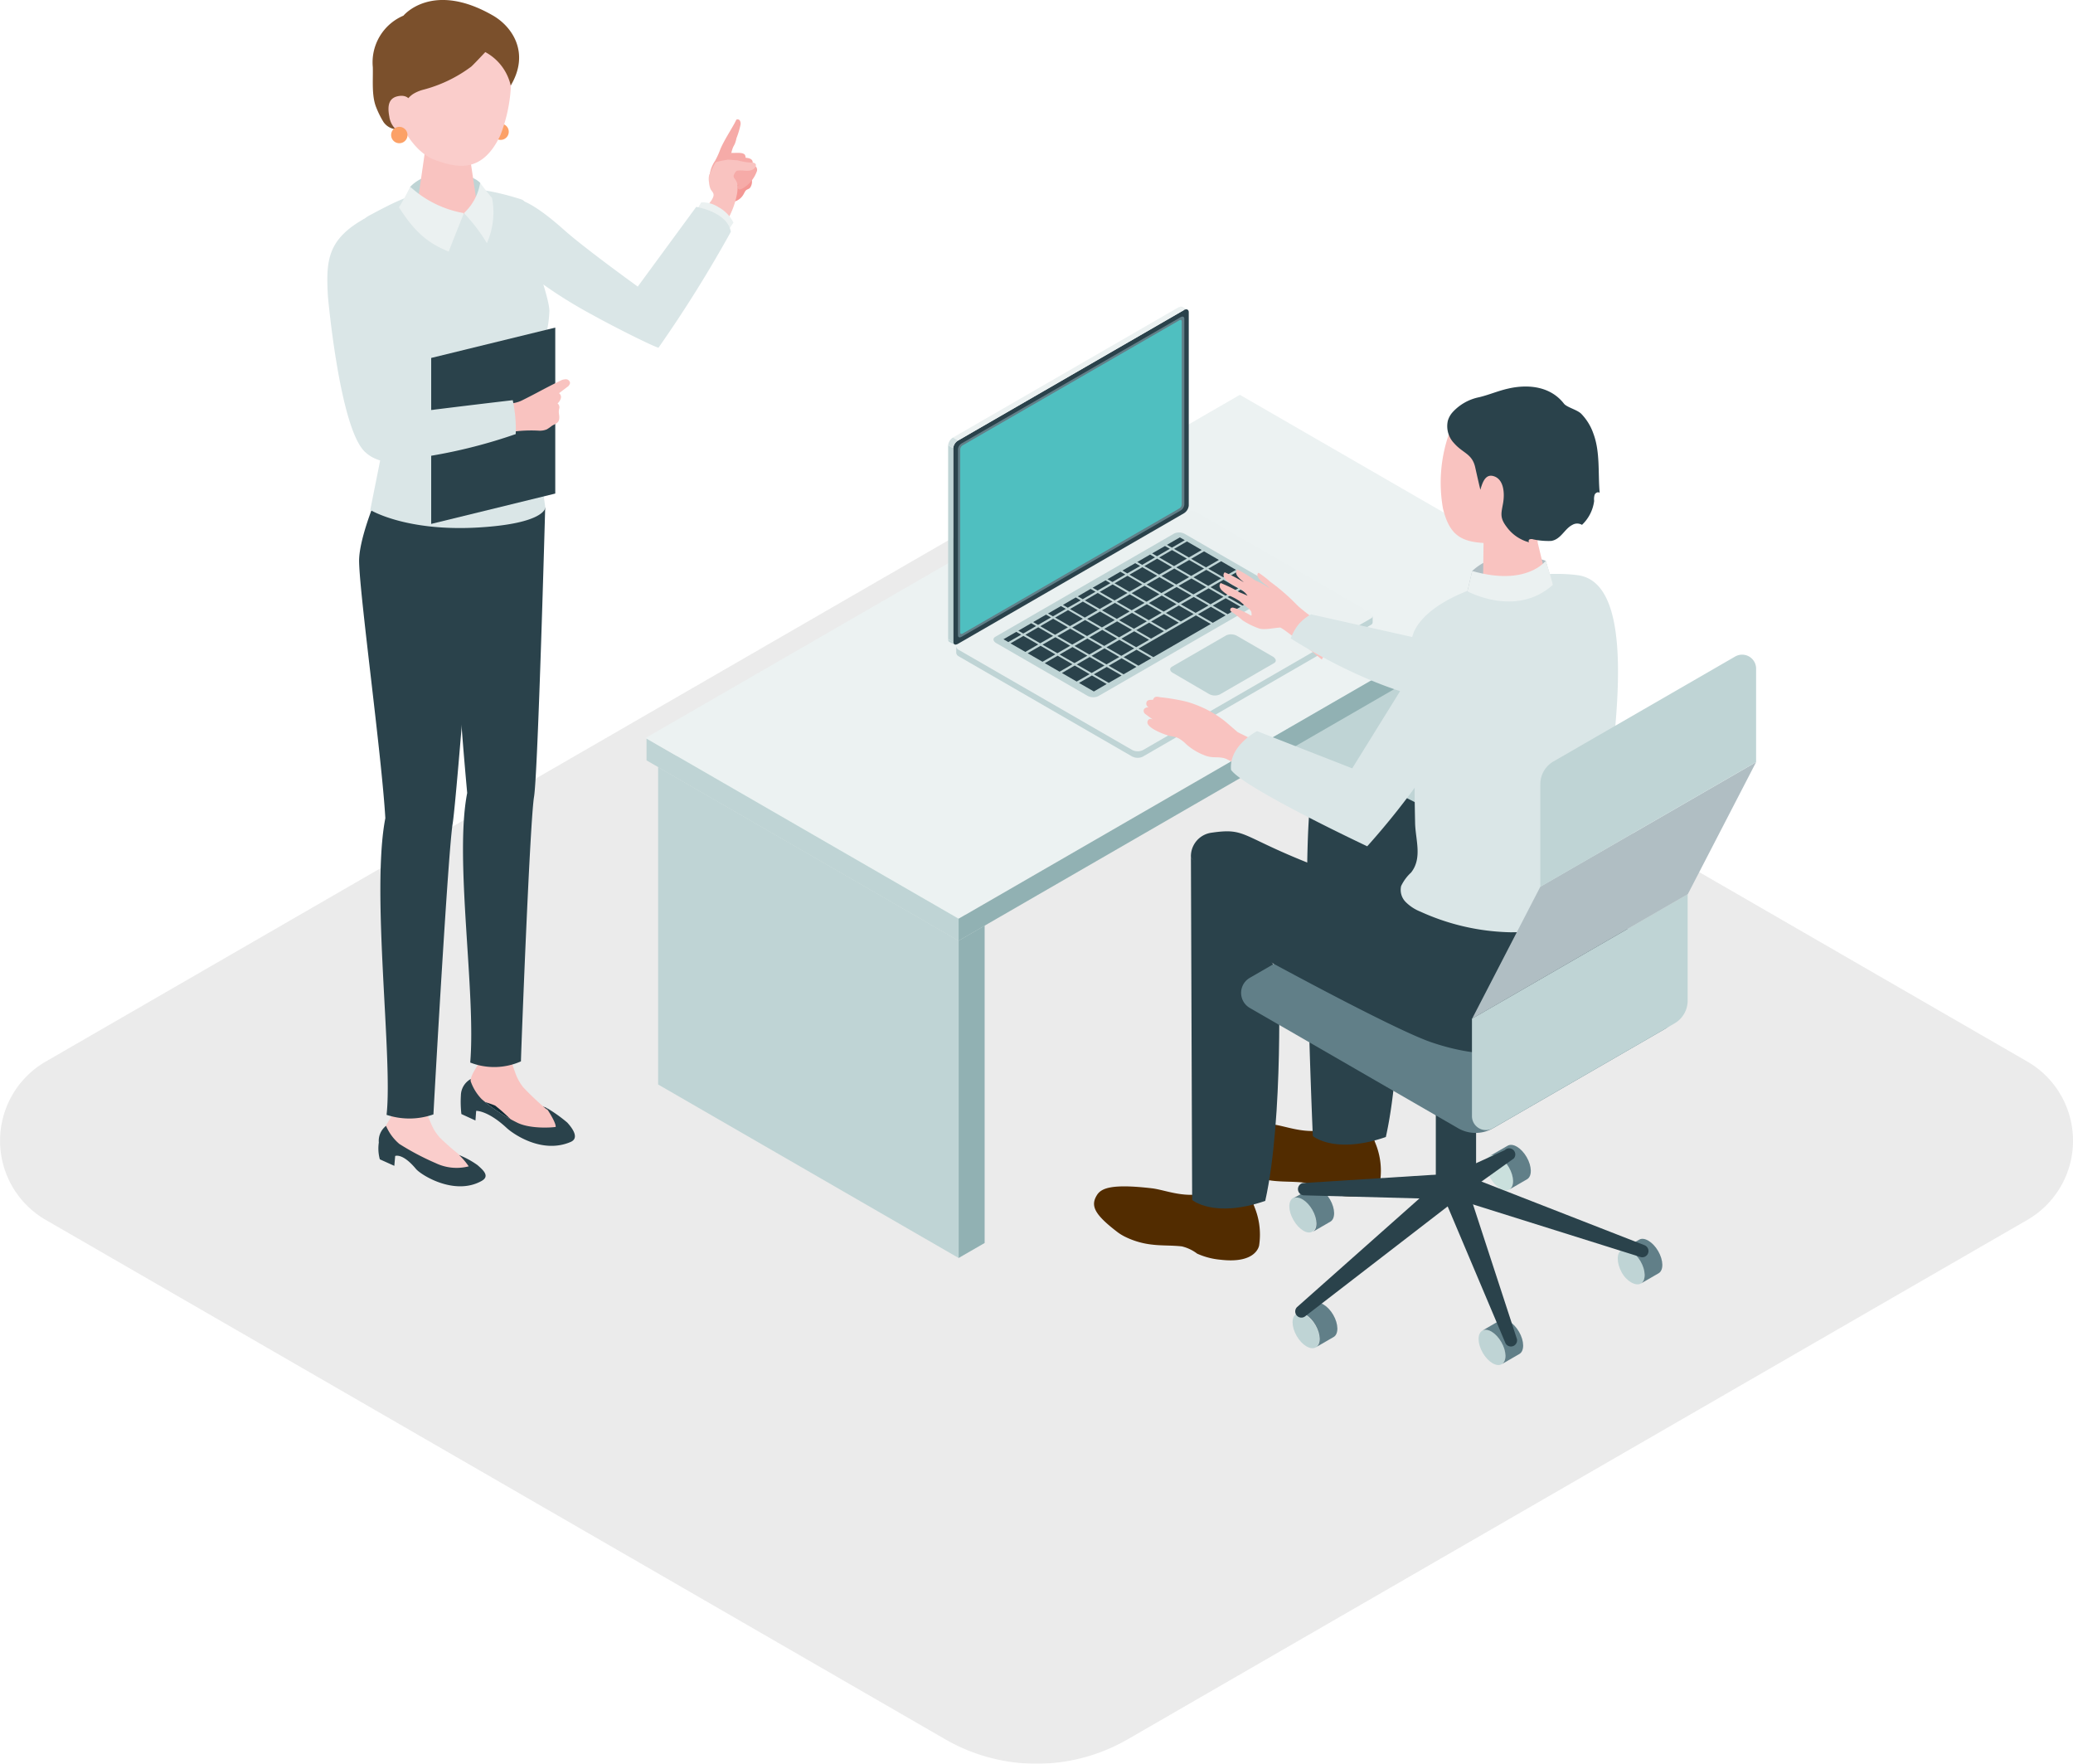 <svg xmlns="http://www.w3.org/2000/svg" width="286.2" height="243.46" viewBox="0 0 286.2 243.46">
  <defs>
    <style>
      .cls-1 {
        isolation: isolate;
      }

      .cls-2 {
        mix-blend-mode: multiply;
        opacity: 0.1;
      }

      .cls-3 {
        fill: #323232;
      }

      .cls-4 {
        fill: #f49895;
      }

      .cls-5 {
        fill: #f6aba8;
      }

      .cls-6 {
        fill: #f9c3c0;
      }

      .cls-7 {
        fill: #ebf1f1;
      }

      .cls-8 {
        fill: #dae6e7;
      }

      .cls-9 {
        fill: #fca167;
      }

      .cls-10 {
        fill: #112c36;
      }

      .cls-11 {
        fill: #2a424b;
      }

      .cls-12 {
        fill: #facdcb;
      }

      .cls-13 {
        fill: #bfd4d5;
      }

      .cls-14 {
        fill: #7b502c;
      }

      .cls-15 {
        fill: #bad7d3;
      }

      .cls-16 {
        fill: #91b1b3;
      }

      .cls-17 {
        fill: #ecf2f2;
      }

      .cls-18 {
        fill: #617f88;
      }

      .cls-19 {
        fill: #4fbfc0;
      }

      .cls-20 {
        fill: #d3e1e2;
      }

      .cls-21 {
        fill: #522c00;
      }

      .cls-22 {
        fill: #cae0dd;
      }

      .cls-23 {
        fill: #b0bec3;
      }
    </style>
  </defs>
  <g class="cls-1">
    <g id="レイヤー_2" data-name="レイヤー 2">
      <g id="文字">
        <g>
          <g class="cls-2">
            <path class="cls-3" d="M155.71,240.08,279.9,168.39a12.62,12.62,0,0,0,0-21.85L155.71,74.84a25.24,25.24,0,0,0-25.22,0L6.31,146.54a12.62,12.62,0,0,0,0,21.85l124.18,71.69A25.2,25.2,0,0,0,155.71,240.08Z"/>
          </g>
          <g>
            <g>
              <path class="cls-4" d="M103.59,25.87c-.15.22-.34.22-.53.35s-.27.37-.4.59a2.05,2.05,0,0,1-1.23,1,13.55,13.55,0,0,1-1.43.11.53.53,0,0,1-.62-.28A1.6,1.6,0,0,1,99.05,26a1.68,1.68,0,0,1,.46-.53l1.22-1.07a2.86,2.86,0,0,1,.66-.48,2.31,2.31,0,0,1,1.47,0,1.73,1.73,0,0,1,.68.3A1.46,1.46,0,0,1,103.59,25.87Z"/>
              <path class="cls-5" d="M101.42,17c.08-.16.17-.32.24-.48a.37.37,0,0,1,.49.13.86.86,0,0,1,.09.55,11.45,11.45,0,0,1-.56,1.87,4.79,4.79,0,0,1-.21.74c-.07.17-.17.33-.25.49a4.67,4.67,0,0,0-.34,1.43,1.55,1.55,0,0,1,.57.66c0,.24,0,.75-.24.86a6.14,6.14,0,0,1-3,.92.16.16,0,0,1-.14,0A.17.17,0,0,1,98,24a4.57,4.57,0,0,1,.74-1.83,11.38,11.38,0,0,0,.72-1.6C100,19.33,100.78,18.17,101.42,17Z"/>
              <path class="cls-5" d="M102.81,21.33a.73.73,0,0,1,.08.68,4.79,4.79,0,0,1-1.46,2.87,1,1,0,0,1-.37.24.37.37,0,0,1-.4-.11.52.52,0,0,1,0-.51c.19-.39.42-.75.61-1.13s.28-.6-.24-.68c-.21,0-.29-.28-.29-.49a2.24,2.24,0,0,1,.17-1,.2.2,0,0,1,.06-.09h.08C101.61,21.13,102.48,21,102.81,21.33Z"/>
              <path class="cls-5" d="M103.84,22.13a.74.74,0,0,1,0,.69A4.89,4.89,0,0,1,102,25.47a1.14,1.14,0,0,1-.4.19.36.36,0,0,1-.38-.17.53.53,0,0,1,.11-.5c.23-.36.52-.68.75-1s.36-.56-.15-.7c-.2-.06-.24-.32-.22-.52a2.17,2.17,0,0,1,.3-.93s0-.07.07-.08h.08C102.68,21.77,103.57,21.71,103.84,22.13Z"/>
              <path class="cls-5" d="M104.45,23.13a.67.67,0,0,1,0,.62A4.42,4.42,0,0,1,102.54,26a.84.84,0,0,1-.37.14.32.32,0,0,1-.33-.18c-.06-.15,0-.31.13-.44.25-.31.52-.58.77-.89s.35-.48-.09-.64c-.17-.07-.2-.31-.16-.49a2,2,0,0,1,.34-.82.16.16,0,0,1,.07-.07H103C103.43,22.72,104.24,22.73,104.45,23.13Z"/>
              <path class="cls-6" d="M97.92,24.09,98,24a12.6,12.6,0,0,1,.68-1.38.57.57,0,0,1,.19-.24,1.06,1.06,0,0,1,.19-.06,13.94,13.94,0,0,1,1.46-.28c.43,0,.85.08,1.27.08a9,9,0,0,0,1.92.33.68.68,0,0,1,.59.16c.15.2,0,.5-.19.66-.66.55-1.47.16-2.24.28a.47.47,0,0,0-.2.06.5.5,0,0,0-.15.17c-.16.26-.34.5-.16.79a2.28,2.28,0,0,1,.41.71,4.38,4.38,0,0,1-.06,1.69,11.24,11.24,0,0,1-1.07,3s0,.09-.09.1-.08,0-.12,0a10.67,10.67,0,0,1-2.83-1.64c.3-.31,1-1.13.91-1.6,0-.24-.34-.54-.43-.78a3,3,0,0,1-.19-.87A2.66,2.66,0,0,1,97.92,24.09Z"/>
              <path class="cls-7" d="M100.55,31.8l.71-1.08a5,5,0,0,0-2.09-2.14,4,4,0,0,0-2.36-.64l-.59,1Z"/>
              <path class="cls-8" d="M100.9,32A178.82,178.82,0,0,1,90.91,48c-.85-.23-6-2.81-9-4.47C75,39.83,69.92,35.61,68.11,32.76c-1.35-2.12-.67-3.51.43-4.63,1.8-1.81,4.66-.57,9.44,3.7,3,2.64,10.07,7.73,10.07,7.73l8.07-11S100.45,29.25,100.9,32Z"/>
              <path class="cls-9" d="M68,18.19a1.12,1.12,0,1,0,1.12-1.12A1.12,1.12,0,0,0,68,18.19Z"/>
              <path class="cls-10" d="M66.5,151.72A6.75,6.75,0,0,1,64.9,149a1.92,1.92,0,0,1,1.75.33c2.53,2,4,2.52,4.74,2.63a13.57,13.57,0,0,1,4,.94s1.37,2,1.31,2.66c-.71.11-3.67.28-5.41-.64A23.11,23.11,0,0,1,66.5,151.72Z"/>
              <path class="cls-6" d="M66.5,145.84l-.21.51c-.42,1-1.24,1.84-1.34,2.92a2.53,2.53,0,0,0,1.41,2.7,13.11,13.11,0,0,1,2,.64,22.93,22.93,0,0,1,2.8,2.6,5.57,5.57,0,0,0,4.16,1.55c1.25-.13,1.42-.23,2-1,.76-1-1-2.08-1.9-2.67a37.72,37.72,0,0,1-3.18-3,6.81,6.81,0,0,1-1.13-2.09l-.59-1.65Z"/>
              <path class="cls-11" d="M75.41,152.9s1.37,2,1.31,2.66c-.71.11-3.67.28-5.41-.64a23.11,23.11,0,0,1-4.81-3.2A6.75,6.75,0,0,1,64.9,149a2.64,2.64,0,0,0-1.27,2.22,14.6,14.6,0,0,0,.07,2.56l1.94.89.1-1.33s1.59-.08,4.21,2.36c.84.78,4.85,3.65,8.84,1.93,1.28-.56.14-2-.47-2.67A20.22,20.22,0,0,0,75.41,152.9Z"/>
              <path class="cls-12" d="M54.46,153.13l-.21.5c-.4,1-1.24,1.83-1.31,2.88-.08,1.29.25,2.43,1.4,2.74.5.13,1.58,0,2.07.15,1,.38,3.26,2.77,3.26,2.77a5.46,5.46,0,0,0,4.09,1.41c1.31-.16,1.84-.27,2.45-1.08.76-1-1.17-2-2.09-2.55a36,36,0,0,1-3.36-2.88,6.68,6.68,0,0,1-1.26-2l-.68-1.59Z"/>
              <path class="cls-11" d="M63.38,159.44A9,9,0,0,1,64.71,161a6.7,6.7,0,0,1-4.57-.45,35.91,35.91,0,0,1-5-2.64,6.64,6.64,0,0,1-1.84-2.5,2.62,2.62,0,0,0-1,2.3,5.65,5.65,0,0,0,.14,2.32l2,.9.12-1.36s1-.46,2.87,1.79c.73.86,5.35,3.74,9.07,1.65,1.21-.68.11-1.57-.56-2.17A12,12,0,0,0,63.38,159.44Z"/>
              <path class="cls-11" d="M75.27,70.07s-1,36.66-1.54,39.91-1.67,32-1.81,36.53a9.09,9.09,0,0,1-7,.16c.81-9.67-2.21-28.06-.42-37.21-.24-2.72-1.57-16.95-1.3-22.29.08-6.23.39-12.77.39-12.77l4.25-4.55Z"/>
              <path class="cls-11" d="M66,71.79s-2.92,38.31-3.51,41.93-2.38,35-2.65,40.11a10,10,0,0,1-6.47.06c.88-7.75-2.15-30.77-.17-40.95-.5-8.62-3.51-30.47-3.62-35.34-.09-2.88,2.07-8.1,2.07-8.1Z"/>
              <path class="cls-8" d="M51.12,70.39l2-10L48.64,35.32a4.9,4.9,0,0,1,2.53-5.67C56.48,26.82,61.4,24.14,72,27.53c1.45.46,1.8,6.36,1.85,8.19,0,0,2,5.61,2,7.2-.17,4.49-1.85,5.52-2.1,11.51-.15,3.8,1.54,15.64,1.54,15.64s0,2.19-9.2,2.74C56,73.41,51.12,70.39,51.12,70.39Z"/>
              <path class="cls-8" d="M55.13,59.34l-2-9.16a82,82,0,0,0-2.81-20C45.17,33.07,45,36,45.27,40.88c0,0,1.61,18.25,5.13,21.51C54.26,65.87,55.13,59.34,55.13,59.34Z"/>
              <path class="cls-13" d="M66.29,25.24c-1.44-1.54-7-2.25-9.65.54A15,15,0,0,1,56.17,28L61,29.75,66.17,29A28,28,0,0,0,66.29,25.24Z"/>
              <path class="cls-6" d="M61.6,19.31c-2,0-3,1.14-3,2.1l-.93,6.45c.1,1.11,2,2,4.25,2s4-.94,3.88-2l-1-6.72C64.67,20.08,63.57,19.29,61.6,19.31Z"/>
              <path class="cls-12" d="M61.85,2.21c-6-.31-7.89,4.07-8.21,9.51,1.27,6.45,4.1,9.54,6.45,10.38,2.87,1,6.44,2,9-3.45A21.78,21.78,0,0,0,70.3,7.36C69.78,5.37,67.82,2.52,61.85,2.21Z"/>
              <path class="cls-14" d="M67,7.19s-1.87,2-2,2.05a19.09,19.09,0,0,1-6.55,3.14,5.25,5.25,0,0,0-1.44.61,3.78,3.78,0,0,0-.88.86,6.86,6.86,0,0,0-1.39,4,2.35,2.35,0,0,1-1.79-1,13,13,0,0,1-1-2c-.67-1.62-.43-3.83-.48-5.58A7,7,0,0,1,55.7,2.16S59.64-2.67,68,2.11c2.77,1.57,5.18,5.23,2.51,9.7A7,7,0,0,0,67,7.19Z"/>
              <path class="cls-12" d="M57,15.1s0-2-1.73-1.87c-1.5.14-1.85,1.15-1.52,2.86a2.92,2.92,0,0,0,2.68,2.54C57.47,18.65,57,15.1,57,15.1Z"/>
              <path class="cls-7" d="M64.05,29.42s-1.12,2.77-2.1,5.31c-2.74-1.12-4.61-2.55-6.87-6.12.65-1,1.56-2.83,1.56-2.83A14.67,14.67,0,0,0,64.05,29.42Z"/>
              <path class="cls-7" d="M64.05,29.42a7.3,7.3,0,0,0,2.24-4.18s1,1.37,1.64,2.08a10.47,10.47,0,0,1-.71,6.24,23.42,23.42,0,0,0-3.17-4.14"/>
              <path class="cls-9" d="M54,18.63a1.13,1.13,0,1,0,1.12-1.12A1.12,1.12,0,0,0,54,18.63Z"/>
              <polygon class="cls-11" points="76.66 68.13 59.53 72.32 59.53 49.41 76.66 45.22 76.66 68.13"/>
              <path class="cls-6" d="M74.85,53.83c.82-.43,1.64-.85,2.48-1.26a1.7,1.7,0,0,1,.81-.22.57.57,0,0,1,.56.53.88.88,0,0,1-.4.55l-1.12.85a.65.65,0,0,1,.24.73,1.6,1.6,0,0,1-.44.68.67.67,0,0,1,.22.73c-.15.65.08.84,0,1.43s-.6.67-1,.93a6.89,6.89,0,0,1-.71.49,2.55,2.55,0,0,1-1.06.18,19.28,19.28,0,0,0-5.09.39c-.28-1-.73-2.79-1.11-3.78,1.29-.4,2.63-.18,3.84-.79C73,54.81,73.94,54.32,74.85,53.83Z"/>
              <path class="cls-8" d="M71.2,59.92a18.88,18.88,0,0,0-.41-4.68q-9.5,1.11-19,2.34a1.53,1.53,0,0,0-1,.42,1.49,1.49,0,0,0-.25.81,7.24,7.24,0,0,0,0,2.86c1,3.48,6.5,1.66,9,1.24A72,72,0,0,0,71.2,59.92Z"/>
            </g>
            <g>
              <g>
                <g>
                  <polygon class="cls-15" points="169.31 60.6 210.8 84.55 214.39 82.48 172.9 58.52 169.31 60.6"/>
                  <polygon class="cls-13" points="210.8 84.55 169.31 60.6 169.31 104.41 210.8 128.36 210.8 84.55"/>
                  <polygon class="cls-16" points="210.8 84.55 214.39 82.48 214.39 126.29 210.8 128.36 210.8 84.55"/>
                </g>
                <g>
                  <polygon class="cls-15" points="90.86 105.89 132.35 129.85 135.94 127.77 94.45 103.81 90.86 105.89"/>
                  <polygon class="cls-13" points="132.35 129.85 90.86 105.89 90.86 149.7 132.35 173.65 132.35 129.85"/>
                  <polygon class="cls-16" points="132.35 129.85 135.94 127.77 135.94 171.58 132.35 173.65 132.35 129.85"/>
                </g>
                <g>
                  <polygon class="cls-13" points="132.35 129.85 89.26 104.96 89.26 101.94 132.35 126.82 132.35 129.85"/>
                  <polygon class="cls-17" points="171.18 54.5 89.13 101.87 132.35 126.82 214.39 79.45 171.18 54.5"/>
                  <polygon class="cls-16" points="214.39 79.45 132.35 126.82 132.35 129.85 214.39 82.48 214.39 79.45"/>
                </g>
              </g>
              <g>
                <g>
                  <path class="cls-7" d="M164,42.76a.48.48,0,0,0-.53.05l-.7-.41a.52.52,0,0,1,.53,0Z"/>
                  <g>
                    <path class="cls-7" d="M189.24,85.39l-31.49,18.18a1.67,1.67,0,0,1-1.49-.06L132.39,89.72c-.44-.25-.49-.64-.11-.86l31.5-18.18a1.65,1.65,0,0,1,1.48.06l23.88,13.79C189.58,84.78,189.63,85.17,189.24,85.39Z"/>
                    <path class="cls-13" d="M175.87,91.55l-7.46,4.31a1.67,1.67,0,0,1-1.49-.06l-5-2.92c-.44-.25-.49-.64-.1-.86l7.46-4.31a1.67,1.67,0,0,1,1.49.06l5.05,2.92C176.21,91,176.25,91.33,175.87,91.55Z"/>
                    <path class="cls-13" d="M176.3,81.85,151.62,96.1a1.67,1.67,0,0,1-1.49-.06l-12.61-7.28c-.43-.26-.48-.64-.1-.86L162.1,73.65a1.64,1.64,0,0,1,1.49.06L176.2,81C176.64,81.24,176.68,81.63,176.3,81.85Z"/>
                    <polygon class="cls-11" points="175.37 81.39 173.59 82.41 171.55 81.23 173.32 80.21 175.37 81.39"/>
                    <polygon class="cls-11" points="173.01 80.02 171.23 81.05 169.18 79.87 170.96 78.84 173.01 80.02"/>
                    <polygon class="cls-11" points="170.64 78.66 168.87 79.68 166.82 78.5 168.59 77.47 170.64 78.66"/>
                    <polygon class="cls-11" points="168.28 77.29 166.5 78.32 164.45 77.14 166.23 76.11 168.28 77.29"/>
                    <polygon class="cls-11" points="165.91 75.92 164.14 76.95 162.09 75.77 163.87 74.74 165.91 75.92"/>
                    <polygon class="cls-11" points="173.32 82.57 171.54 83.6 169.49 82.42 171.27 81.39 173.32 82.57"/>
                    <polygon class="cls-11" points="170.95 81.21 169.18 82.23 167.13 81.05 168.91 80.03 170.95 81.21"/>
                    <polygon class="cls-11" points="168.59 79.84 166.81 80.87 164.77 79.69 166.54 78.66 168.59 79.84"/>
                    <polygon class="cls-11" points="166.23 78.48 164.45 79.5 162.4 78.32 164.18 77.3 166.23 78.48"/>
                    <polygon class="cls-11" points="163.86 77.11 162.09 78.14 160.04 76.95 161.81 75.93 163.86 77.11"/>
                    <polygon class="cls-11" points="171.27 83.76 169.49 84.78 167.44 83.6 169.22 82.58 171.27 83.76"/>
                    <polygon class="cls-11" points="168.9 82.39 167.12 83.42 165.08 82.24 166.86 81.21 168.9 82.39"/>
                    <polygon class="cls-11" points="166.54 81.03 164.76 82.05 162.71 80.87 164.49 79.85 166.54 81.03"/>
                    <polygon class="cls-11" points="164.17 79.66 162.4 80.69 160.35 79.5 162.13 78.48 164.17 79.66"/>
                    <polygon class="cls-11" points="161.81 78.3 160.03 79.32 157.99 78.14 159.76 77.11 161.81 78.3"/>
                    <polygon class="cls-11" points="169.21 84.94 167.44 85.97 165.39 84.79 167.17 83.76 169.21 84.94"/>
                    <polygon class="cls-11" points="166.85 83.58 165.07 84.6 163.03 83.42 164.8 82.4 166.85 83.58"/>
                    <polygon class="cls-11" points="164.49 82.21 162.71 83.24 160.66 82.06 162.44 81.03 164.49 82.21"/>
                    <polygon class="cls-11" points="162.12 80.85 160.34 81.87 158.3 80.69 160.07 79.67 162.12 80.85"/>
                    <polygon class="cls-11" points="159.76 79.48 157.98 80.51 155.93 79.33 157.71 78.3 159.76 79.48"/>
                    <polygon class="cls-11" points="164.8 84.76 163.02 85.79 160.97 84.61 162.75 83.58 164.8 84.76"/>
                    <polygon class="cls-11" points="162.43 83.4 160.66 84.42 158.61 83.24 160.39 82.21 162.43 83.4"/>
                    <polygon class="cls-11" points="160.07 82.03 158.29 83.06 156.24 81.88 158.02 80.85 160.07 82.03"/>
                    <polygon class="cls-11" points="157.7 80.67 155.93 81.69 153.88 80.51 155.66 79.48 157.7 80.67"/>
                    <polygon class="cls-11" points="162.74 85.95 160.97 86.97 158.92 85.79 160.7 84.77 162.74 85.95"/>
                    <polygon class="cls-11" points="160.38 84.58 158.6 85.61 156.56 84.43 158.33 83.4 160.38 84.58"/>
                    <polygon class="cls-11" points="158.02 83.22 156.24 84.24 154.19 83.06 155.97 82.04 158.02 83.22"/>
                    <polygon class="cls-11" points="155.65 81.85 153.88 82.88 151.83 81.7 153.61 80.67 155.65 81.85"/>
                    <polygon class="cls-11" points="160.69 87.13 158.91 88.16 156.87 86.98 158.65 85.95 160.69 87.13"/>
                    <polygon class="cls-11" points="158.33 85.77 156.55 86.79 154.5 85.61 156.28 84.59 158.33 85.77"/>
                    <polygon class="cls-11" points="155.96 84.4 154.19 85.43 152.14 84.25 153.92 83.22 155.96 84.4"/>
                    <polygon class="cls-11" points="153.6 83.04 151.82 84.06 149.78 82.88 151.55 81.85 153.6 83.04"/>
                    <polygon class="cls-11" points="167.16 86.13 159.23 90.71 157.18 89.53 165.11 84.95 167.16 86.13"/>
                    <polygon class="cls-11" points="158.64 88.32 156.86 89.34 154.82 88.16 156.59 87.14 158.64 88.32"/>
                    <polygon class="cls-11" points="156.28 86.95 154.5 87.98 152.45 86.8 154.23 85.77 156.28 86.95"/>
                    <polygon class="cls-11" points="153.91 85.59 152.13 86.61 150.09 85.43 151.87 84.41 153.91 85.59"/>
                    <polygon class="cls-11" points="151.55 84.22 149.77 85.25 147.72 84.07 149.5 83.04 151.55 84.22"/>
                    <polygon class="cls-11" points="158.95 90.87 157.17 91.89 155.13 90.71 156.91 89.69 158.95 90.87"/>
                    <polygon class="cls-11" points="156.59 89.5 154.81 90.53 152.76 89.35 154.54 88.32 156.59 89.5"/>
                    <polygon class="cls-11" points="154.22 88.14 152.45 89.16 150.4 87.98 152.18 86.95 154.22 88.14"/>
                    <polygon class="cls-11" points="151.86 86.77 150.08 87.8 148.03 86.62 149.81 85.59 151.86 86.77"/>
                    <polygon class="cls-11" points="149.5 85.41 147.72 86.43 145.67 85.25 147.45 84.22 149.5 85.41"/>
                    <polygon class="cls-11" points="156.9 92.05 155.12 93.08 153.07 91.9 154.85 90.87 156.9 92.05"/>
                    <polygon class="cls-11" points="154.53 90.69 152.76 91.71 150.71 90.53 152.49 89.5 154.53 90.69"/>
                    <polygon class="cls-11" points="152.17 89.32 150.39 90.35 148.35 89.17 150.12 88.14 152.17 89.32"/>
                    <polygon class="cls-11" points="149.81 87.96 148.03 88.98 145.98 87.8 147.76 86.78 149.81 87.96"/>
                    <polygon class="cls-11" points="147.44 86.59 145.66 87.62 143.62 86.44 145.4 85.41 147.44 86.59"/>
                    <polygon class="cls-11" points="154.85 93.24 153.07 94.26 151.02 93.08 152.8 92.06 154.85 93.24"/>
                    <polygon class="cls-11" points="152.48 91.87 150.71 92.9 148.66 91.72 150.44 90.69 152.48 91.87"/>
                    <polygon class="cls-11" points="150.12 90.51 148.34 91.53 146.29 90.35 148.07 89.32 150.12 90.51"/>
                    <polygon class="cls-11" points="147.75 89.14 145.98 90.17 143.93 88.99 145.71 87.96 147.75 89.14"/>
                    <polygon class="cls-11" points="145.39 87.78 143.61 88.8 141.57 87.62 143.34 86.59 145.39 87.78"/>
                    <polygon class="cls-11" points="152.79 94.42 151.02 95.45 148.97 94.27 150.75 93.24 152.79 94.42"/>
                    <polygon class="cls-11" points="150.43 93.06 148.65 94.08 146.61 92.9 148.38 91.87 150.43 93.06"/>
                    <polygon class="cls-11" points="148.06 91.69 146.29 92.72 144.24 91.54 146.02 90.51 148.06 91.69"/>
                    <polygon class="cls-11" points="145.7 90.33 143.93 91.35 141.88 90.17 143.66 89.14 145.7 90.33"/>
                    <polygon class="cls-11" points="143.34 88.96 141.56 89.99 139.51 88.81 141.29 87.78 143.34 88.96"/>
                    <polygon class="cls-11" points="163.57 74.57 161.79 75.6 161.11 75.21 162.89 74.18 163.57 74.57"/>
                    <polygon class="cls-11" points="161.51 75.75 159.74 76.78 159.06 76.39 160.84 75.37 161.51 75.75"/>
                    <polygon class="cls-11" points="159.46 76.94 157.69 77.97 157.01 77.58 158.78 76.55 159.46 76.94"/>
                    <polygon class="cls-11" points="157.41 78.13 155.63 79.15 154.96 78.76 156.73 77.74 157.41 78.13"/>
                    <polygon class="cls-11" points="155.36 79.31 153.58 80.34 152.9 79.95 154.68 78.92 155.36 79.31"/>
                    <polygon class="cls-11" points="153.3 80.5 151.53 81.52 150.85 81.13 152.63 80.11 153.3 80.5"/>
                    <polygon class="cls-11" points="151.25 81.68 149.48 82.71 148.8 82.32 150.57 81.29 151.25 81.68"/>
                    <polygon class="cls-11" points="149.2 82.87 147.42 83.89 146.75 83.5 148.52 82.47 149.2 82.87"/>
                    <polygon class="cls-11" points="147.15 84.05 145.37 85.08 144.69 84.69 146.47 83.66 147.15 84.05"/>
                    <polygon class="cls-11" points="145.1 85.23 143.32 86.26 142.64 85.87 144.42 84.84 145.1 85.23"/>
                    <polygon class="cls-11" points="143.04 86.42 141.27 87.45 140.59 87.06 142.37 86.03 143.04 86.42"/>
                    <polygon class="cls-11" points="140.99 87.61 139.21 88.63 138.54 88.24 140.31 87.22 140.99 87.61"/>
                  </g>
                  <path class="cls-11" d="M132.28,88.86l31.16-18a1.41,1.41,0,0,0,.68-1.08V43.1c0-.38-.3-.51-.68-.29l-31.16,18a1.39,1.39,0,0,0-.68,1.07v26.7C131.6,89,131.9,89.08,132.28,88.86Z"/>
                  <path class="cls-18" d="M132.77,87.89,163,70.47a1.07,1.07,0,0,0,.51-.81V44c0-.28-.23-.38-.51-.22L132.77,61.2a1.05,1.05,0,0,0-.51.81V87.68C132.26,88,132.49,88.06,132.77,87.89Z"/>
                  <path class="cls-19" d="M132.91,87.45l29.9-17.26a.69.69,0,0,0,.34-.54V44.36c0-.19-.15-.25-.34-.14l-29.9,17.25a.7.7,0,0,0-.34.54v25.3C132.57,87.5,132.72,87.56,132.91,87.45Z"/>
                  <polygon class="cls-13" points="131.6 61.87 130.9 61.47 130.9 88.22 131.6 88.62 131.6 61.87"/>
                  <path class="cls-20" d="M131.58,60.39a1.44,1.44,0,0,0-.68,1.08l.7.4a1.39,1.39,0,0,1,.68-1.07Z"/>
                  <polygon class="cls-7" points="162.74 42.4 131.58 60.39 132.28 60.8 163.44 42.81 162.74 42.4"/>
                  <path class="cls-13" d="M131.6,88.62a.36.36,0,0,0,.17.31l-.07,0-.6-.3a.37.37,0,0,1-.2-.37Z"/>
                </g>
                <path class="cls-13" d="M132.38,90.61l23.88,13.79h0a1.67,1.67,0,0,0,1.49.06h0l31.5-18.19a.42.42,0,0,0,.26-.38h0V85h0v0a.42.42,0,0,1-.26.38l-31.49,18.18a1.67,1.67,0,0,1-1.49-.06L132.39,89.72a.62.62,0,0,1-.37-.47v.87h0a.6.6,0,0,0,.36.48"/>
              </g>
              <g>
                <g>
                  <path class="cls-21" d="M189.69,157.35a10,10,0,0,1,.85,5.72s-.32,2.59-5.34,2a10.56,10.56,0,0,1-3.22-.84c-.79-.4-1.18-.88-2.11-1-1.38-.15-2.77-.08-4.14-.24a11.25,11.25,0,0,1-3.72-1.1,6,6,0,0,1-1-.6c-3.26-2.49-3.78-3.68-2.86-5.15.59-.93,2-1.58,7.57-.93,1.39.16,3.22.89,5.33.91a4.43,4.43,0,0,0,2-.46,5.37,5.37,0,0,1,3.14-.36C188,155.56,189.34,156.41,189.69,157.35Z"/>
                  <path class="cls-21" d="M189.77,158c.18-1.18-1.39-2.39-3.5-2.71s-4,.37-4.14,1.54,1.38,2.39,3.49,2.71S189.59,159.18,189.77,158Z"/>
                </g>
                <path class="cls-11" d="M193.19,125.26s.71,20.26-1.86,31.69c-7.06,2.44-10.08-.13-10.08-.13s-1.7-38.59-.18-47.32a4,4,0,0,1,4.22-2.89c5.1.77,20.28,9.74,20.28,9.74l-6.37,10.29Z"/>
                <g>
                  <path class="cls-21" d="M173,166.17a10,10,0,0,1,.84,5.72s-.31,2.59-5.33,2a10,10,0,0,1-3.23-.84,5.67,5.67,0,0,0-2.11-1c-1.37-.16-2.76-.08-4.13-.25a11.12,11.12,0,0,1-3.73-1.09,6.57,6.57,0,0,1-1-.61c-3.26-2.49-3.78-3.67-2.86-5.14.59-.94,2-1.58,7.57-.93,1.39.16,3.22.89,5.33.9a4.39,4.39,0,0,0,2.05-.45,5.42,5.42,0,0,1,3.15-.36C171.33,164.38,172.69,165.23,173,166.17Z"/>
                  <path class="cls-21" d="M173.11,166.82c.18-1.17-1.38-2.38-3.49-2.7s-4,.37-4.15,1.54,1.39,2.38,3.5,2.7S172.93,168,173.11,166.82Z"/>
                </g>
                <path class="cls-11" d="M164.42,118.31l.17,47.33s3,2.57,10.09.13c2.56-11.43,1.85-31.7,1.85-31.7Z"/>
                <g>
                  <g>
                    <path class="cls-13" d="M207.33,188.31c.71-.41.68-1.78-.06-3.05s-1.91-2-2.62-1.58-.68,1.78.06,3.06S206.62,188.72,207.33,188.31Z"/>
                    <path class="cls-18" d="M207.09,182.26l-2.44,1.42c.71-.41,1.88.3,2.62,1.58s.77,2.64.06,3.05l2.44-1.41c.71-.41.69-1.78-.05-3.06S207.8,181.85,207.09,182.26Z"/>
                  </g>
                  <g>
                    <path class="cls-13" d="M226.55,177.17c.7-.41.68-1.78-.06-3.06s-1.92-2-2.62-1.57-.69,1.78,0,3.06S225.84,177.58,226.55,177.17Z"/>
                    <path class="cls-18" d="M226.31,171.12l-2.44,1.42c.7-.41,1.88.3,2.62,1.57s.76,2.65.06,3.06l2.44-1.41c.71-.41.68-1.78-.06-3.06S227,170.71,226.31,171.12Z"/>
                  </g>
                  <g>
                    <path class="cls-22" d="M208.38,164.2c.71-.41.68-1.78-.06-3.06s-1.91-2-2.62-1.58-.68,1.78.06,3.06S207.67,164.61,208.38,164.2Z"/>
                    <path class="cls-18" d="M208.15,158.15l-2.45,1.41c.71-.4,1.88.3,2.62,1.58s.77,2.65.06,3.06l2.45-1.42c.71-.41.68-1.78-.06-3.06S208.86,157.74,208.15,158.15Z"/>
                  </g>
                  <g>
                    <path class="cls-13" d="M181.2,170c.71-.41.68-1.78-.06-3.06s-1.91-2-2.62-1.57-.68,1.77.06,3.05S180.49,170.45,181.2,170Z"/>
                    <path class="cls-18" d="M181,164l-2.45,1.42c.71-.41,1.88.29,2.62,1.57s.77,2.65.06,3.06l2.45-1.42c.7-.41.68-1.78-.06-3.06S181.67,163.58,181,164Z"/>
                  </g>
                  <g>
                    <path class="cls-13" d="M181.65,186c.71-.41.68-1.78-.06-3.05s-1.91-2-2.62-1.58-.68,1.78.06,3.06S180.94,186.38,181.65,186Z"/>
                    <path class="cls-18" d="M181.42,179.92,179,181.34c.71-.41,1.88.29,2.62,1.58s.77,2.64.06,3.05l2.44-1.41c.71-.41.69-1.78-.05-3.06S182.12,179.51,181.42,179.92Z"/>
                  </g>
                  <g>
                    <path class="cls-22" d="M198.23,138.72c0,.85,1.24,1.54,2.78,1.54s2.78-.69,2.78-1.54-1.25-1.54-2.78-1.54S198.23,137.87,198.23,138.72Z"/>
                    <path class="cls-11" d="M203.79,164.06V138.72c0,.85-1.25,1.54-2.78,1.54s-2.78-.69-2.78-1.54v25.34c0,.85,1.24,1.54,2.78,1.54S203.79,164.91,203.79,164.06Z"/>
                  </g>
                  <path class="cls-18" d="M201.31,155.74l-28.75-16.6a2.4,2.4,0,0,1,0-4.17l23.74-13.71a4.82,4.82,0,0,1,4.82,0l28.75,16.6a2.4,2.4,0,0,1,0,4.17l-23.74,13.71A4.82,4.82,0,0,1,201.31,155.74Z"/>
                  <path class="cls-11" d="M209.43,184.84l-7-21.44-3.49.94,8.91,21.08A.85.85,0,0,0,209.43,184.84Z"/>
                  <path class="cls-11" d="M227.05,171.89,201.71,162l-1.65,3.22,26.35,8.27A.85.85,0,0,0,227.05,171.89Z"/>
                  <path class="cls-11" d="M179.07,180.43l20.36-18.07,2.65,2.46-21.86,16.86A.85.85,0,0,1,179.07,180.43Z"/>
                  <path class="cls-11" d="M179.84,163.31,200.55,162l.57,3.57L180,165A.86.86,0,0,1,179.84,163.31Z"/>
                  <path class="cls-11" d="M209,159.91l-7,5-2.84-2.24,8.58-3.9A.85.85,0,0,1,209,159.91Z"/>
                </g>
                <path class="cls-11" d="M172.35,131.14s20,11,25.4,12.78c6.56,2.2,12.95,2.26,18.92-1.24,6.76-4,10.24-9.58,9.65-13.74h0L196,116.34s-8.21,4.26-9.23,5.06c-16.09-5.6-13.92-7.27-19.54-6.45a3.28,3.28,0,0,0-2.81,3.36Z"/>
                <g>
                  <g>
                    <path class="cls-6" d="M179.35,83.78c-.26-.23-1.09-1.09-1.36-1.32a28.33,28.33,0,0,0-2.62-2.16,13.3,13.3,0,0,0-1.61-1.24.39.39,0,0,0-.16.39,1,1,0,0,0,.18.39,3.2,3.2,0,0,0,.5.54c.28.24.6.43.86.68l.11.12a12,12,0,0,0-2-1.09,19,19,0,0,0-2.41-1.47.54.54,0,0,0-.17.56,1.23,1.23,0,0,0,.32.52,4.16,4.16,0,0,0,.74.65l-.19-.08A18.61,18.61,0,0,0,169.08,79a.54.54,0,0,0-.13.57,1.3,1.3,0,0,0,.35.5,4.88,4.88,0,0,0,.8.62c.43.26.91.44,1.33.72a3.7,3.7,0,0,1,.81.82c-.36-.16-.73-.32-1.09-.46a19.26,19.26,0,0,0-2.62-1.29.56.56,0,0,0-.12.59,1.2,1.2,0,0,0,.38.51,4.26,4.26,0,0,0,.85.61,8,8,0,0,1,1.51.79c.37.32.73.62,1.12.93a1.6,1.6,0,0,1,.49.55c0,.08.09.47,0,.5a.11.11,0,0,1-.08,0,9.59,9.59,0,0,0-2.41-1.08.4.4,0,0,0-.37.11.32.32,0,0,0,0,.35,1,1,0,0,0,.29.22,15.35,15.35,0,0,1,1.35,1.06,10.13,10.13,0,0,0,2.26,1.12c.71.27,2.17-.09,2.94-.11.39,0,5.75,4.41,5.75,4.41l1.69-3.23C182.54,86,181.16,85.35,179.35,83.78Z"/>
                    <path class="cls-8" d="M215.37,81c8.43,1.77,4.91,15.1-17.81,15.51-9.23-1.76-19.36-8.39-19.36-8.39a7,7,0,0,1,1.14-2A6.67,6.67,0,0,1,181,84.8l17,3.81Z"/>
                  </g>
                  <path class="cls-6" d="M170.88,101.07s-1.16-1-1.67-1.44a15.32,15.32,0,0,0-1.76-1.22,15.56,15.56,0,0,0-3.56-1.53l-.23-.06a28.76,28.76,0,0,0-3.32-.56c-.28,0-.7-.22-1,.06,0,0-.2.28-.15.29s-.66-.09-.85.21a.59.59,0,0,0,.25.83.71.71,0,0,0-.62.21.51.51,0,0,0,.12.67c.12.11,1.07.79,1.07.79s-.39-.18-.57,0c-1,1,2.47,2.19,3,2.29a4.37,4.37,0,0,1,1,.24,4.54,4.54,0,0,1,1.18.88,8.24,8.24,0,0,0,2.8,1.63c1,.33,1.9,0,2.82.44l3.52,1.84L174.8,103Z"/>
                  <g>
                    <path class="cls-23" d="M213.4,77.41s-6.15-2.34-10.15,1.41l-.66,2.8a11.91,11.91,0,0,0,11.93-.32C214.26,80.26,213.4,77.41,213.4,77.41Z"/>
                    <path class="cls-8" d="M218,126.08c-1.14,2.68-7.06,2.58-9.42,2.61a31.5,31.5,0,0,1-12.48-2.85,6,6,0,0,1-2-1.3,2.38,2.38,0,0,1-.66-2.23,6,6,0,0,1,1.37-1.86c1.59-2,.61-4.54.56-6.84-.05-2.6-.11-5.2,0-7.79.22-4.26-1.93-15.35,0-18.93,2.83-5.36,15.07-8.48,22.46-7.49,8.29,1.11,5.28,21.29,3.68,33.66C221,116.81,218,126.08,218,126.08Z"/>
                    <path class="cls-6" d="M200.09,59.77c.79-1.83,3.13-4.3,9.16-3.81s7.3,4.94,7,10.2a9.79,9.79,0,0,1-3.33,7.09,1.8,1.8,0,0,0-.58,1.84l1.25,5.16c0,1.08-2,2.12-4.45,2.31s-4.41-.53-4.4-1.61l.08-6c-3.28-.19-4.74-1.26-5.6-4.75A20.37,20.37,0,0,1,200.09,59.77Z"/>
                    <path class="cls-7" d="M213.4,77.41s-2.6,3.57-10.15,1.41l-.66,2.8s6.7,3.69,11.79-.88C214.11,79.47,213.4,77.41,213.4,77.41Z"/>
                  </g>
                  <path class="cls-8" d="M173.55,100.92l13.14,5.14L197.64,88.4c2.93-4.64,3.29-2.5,5-1.44,1.31.84,1.81,1.81,1.69,2.62-.85,5.88-3.75,11.58-7.71,17.33a104.68,104.68,0,0,1-7.86,9.91s-17-8-18.8-10.55C169.63,102.94,173.55,100.92,173.55,100.92Z"/>
                  <path class="cls-11" d="M204.38,67.61c-.24-1-.48-2.06-.71-3.1-.43-1.89-1.67-1.92-2.9-3.31a3.41,3.41,0,0,1-.88-3.12,3.07,3.07,0,0,1,.65-1.17,6.75,6.75,0,0,1,3.68-2.08c1.37-.33,2.61-.88,4-1.19,2.77-.64,5.85-.31,7.7,2.08.39.5,1.8.83,2.37,1.38A7.4,7.4,0,0,1,220,59.9c.94,2.53.61,5.48.85,8.13-.22-.19-.58,0-.69.26a2,2,0,0,0-.07.85,5.48,5.48,0,0,1-1.68,3.31,1.3,1.3,0,0,0-1.32,0c-1.1.55-1.57,2-2.93,2.22a10,10,0,0,1-2.49-.22.72.72,0,0,0-.48,0,.25.25,0,0,0-.07.41,5.56,5.56,0,0,1-3.09-2.1c-1-1.3-.77-1.88-.52-3.27s.11-3.21-1.15-3.71S204.68,66.57,204.38,67.61Z"/>
                </g>
                <g>
                  <path class="cls-13" d="M233,138.12a3.64,3.64,0,0,1-1.8,3.14l-25.09,14.48a1.93,1.93,0,0,1-2.89-1.67V140.62L233,123.43Z"/>
                  <polygon class="cls-23" points="242.45 105.2 233.02 123.43 203.24 140.62 212.66 122.4 242.45 105.2"/>
                  <path class="cls-13" d="M214.47,105.11l25.08-14.48a1.93,1.93,0,0,1,2.9,1.67v12.9l-29.79,17.2V108.24A3.61,3.61,0,0,1,214.47,105.11Z"/>
                </g>
              </g>
            </g>
          </g>
        </g>
      </g>
    </g>
  </g>
</svg>
